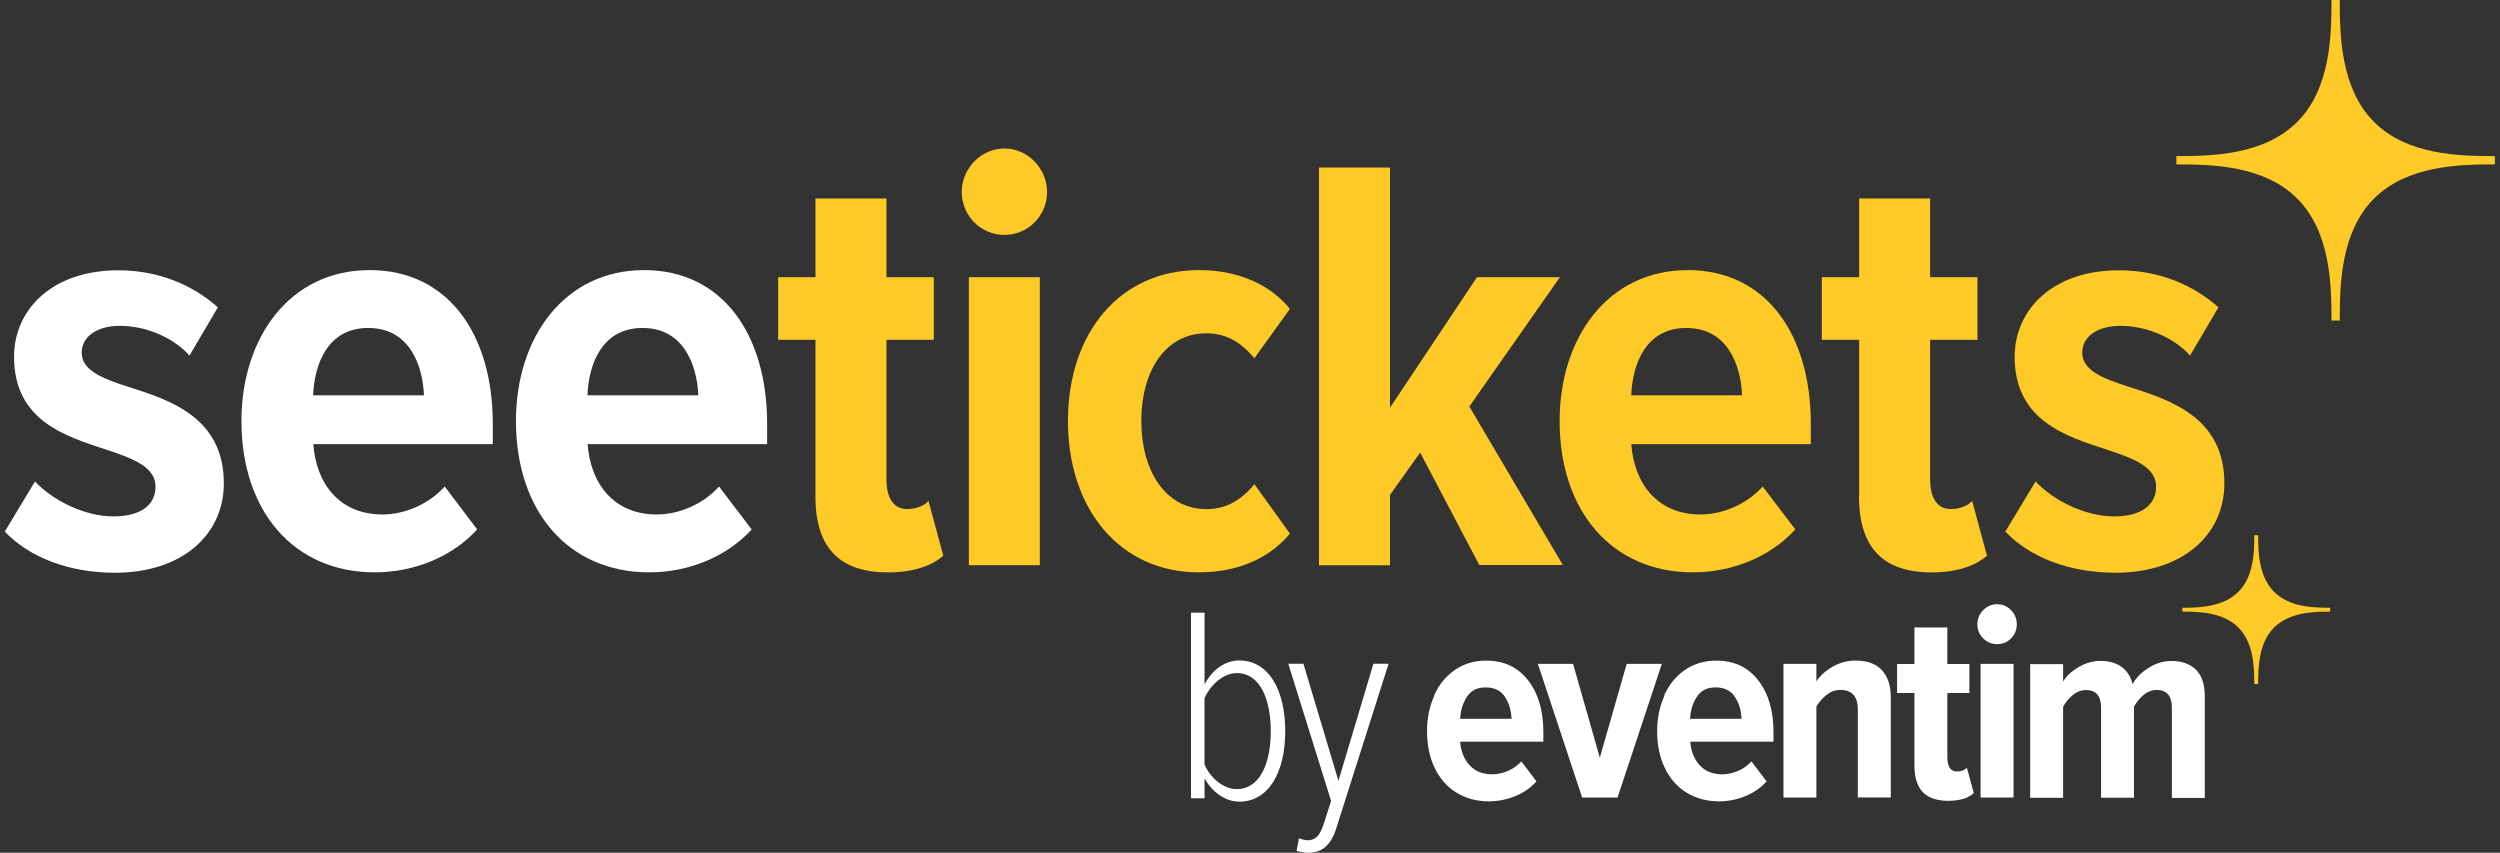<svg width="258" height="88" viewBox="0 0 258 88" fill="none" xmlns="http://www.w3.org/2000/svg">
<rect x="0" y="0" width="258" height="88" fill="#333333" stroke="none"/>
<g clip-path="url(#clip0_6583_123)">
<path d="M3.577 49.656C5.413 51.627 8.705 53.293 11.707 53.293C14.515 53.293 16.048 52.12 16.048 50.224C16.048 48.195 13.787 47.338 10.978 46.405C6.823 45.044 1.45 43.46 1.45 36.813C1.45 32.02 5.302 27.896 12.208 27.896C16.427 27.896 19.918 29.439 22.482 31.715L19.556 36.696C18.082 35.03 15.337 33.628 12.348 33.628C10.028 33.628 8.431 34.725 8.431 36.391C8.431 38.18 10.448 39.031 13.193 39.905C17.47 41.266 23.1 43.038 23.1 49.878C23.1 55.223 18.758 59.107 11.858 59.107C7.097 59.107 3 57.505 0.494 54.859L3.606 49.697L3.577 49.667V49.656Z" fill="white"/>
<path d="M38.141 27.873C46.27 27.873 50.857 34.52 50.857 43.742V45.836H32.331C32.634 49.902 35.017 53.093 39.475 53.093C41.737 53.093 44.237 52.055 45.892 50.207L49.243 54.636C46.62 57.523 42.64 59.066 38.665 59.066C30.349 59.066 24.918 52.788 24.918 43.443C24.918 34.83 29.924 27.878 38.118 27.878H38.135L38.141 27.873ZM32.331 40.797H43.753C43.631 37.729 42.279 33.845 38.001 33.845C33.724 33.845 32.436 37.723 32.313 40.797H32.331Z" fill="white"/>
<path d="M66.452 27.873C74.581 27.873 79.168 34.52 79.168 43.742V45.836H60.641C60.944 49.902 63.328 53.093 67.786 53.093C70.047 53.093 72.553 52.055 74.202 50.207L77.571 54.636C74.948 57.523 70.974 59.066 66.994 59.066C58.678 59.066 53.246 52.788 53.246 43.443C53.246 34.83 58.252 27.878 66.446 27.878L66.452 27.873ZM60.641 40.797H72.064C71.941 37.729 70.589 33.845 66.312 33.845C62.034 33.845 60.746 37.723 60.624 40.797H60.641Z" fill="white"/>
<path d="M84.156 51.181V35.065H80.304V28.606H84.156V20.481H91.481V28.606H96.365V35.065H91.481V49.468C91.481 51.374 92.21 52.536 93.62 52.536C94.529 52.536 95.456 52.172 95.817 51.679L97.35 57.347C96.243 58.327 94.36 59.072 91.662 59.072C86.534 59.072 84.15 56.431 84.15 51.193V51.175L84.156 51.181Z" fill="#FECA27"/>
<path d="M99.256 19.812C99.256 17.354 101.272 15.324 103.655 15.324C106.039 15.324 108.055 17.354 108.055 19.812C108.055 22.27 106.097 24.241 103.655 24.241C101.214 24.241 99.256 22.27 99.256 19.812ZM99.984 58.326V28.606H107.309V58.326H99.984Z" fill="#FECA27"/>
<path d="M123.714 27.873C128.359 27.873 131.424 29.779 133.12 31.874L129.449 36.978C128.097 35.312 126.523 34.396 124.501 34.396C120.282 34.396 117.782 38.274 117.782 43.437C117.782 48.599 120.288 52.542 124.501 52.542C126.517 52.542 128.114 51.627 129.449 49.961L133.12 55.065C131.407 57.159 128.353 59.066 123.714 59.066C115.585 59.066 110.212 52.542 110.212 43.443C110.212 34.343 115.585 27.878 123.714 27.878V27.873Z" fill="#FECA27"/>
<path d="M152.672 58.326L146.559 46.705L143.447 51.075V58.332H136.121V17.289H143.447V42.076L152.427 28.606H160.982L151.635 41.953L161.285 58.309H152.666V58.326H152.672Z" fill="#FECA27"/>
<path d="M174.159 27.873C182.288 27.873 186.875 34.52 186.875 43.742V45.836H168.348C168.651 49.902 171.035 53.093 175.493 53.093C177.754 53.093 180.26 52.055 181.909 50.207L185.278 54.636C182.655 57.523 178.675 59.066 174.701 59.066C166.385 59.066 160.953 52.788 160.953 43.443C160.953 34.83 165.959 27.878 174.153 27.878L174.159 27.873ZM168.36 40.797H179.782C179.66 37.729 178.314 33.845 174.03 33.845C169.747 33.845 168.465 37.723 168.343 40.797H168.36Z" fill="#FECA27"/>
<path d="M191.863 51.181V35.065H188.011V28.606H191.863V20.481H199.188V28.606H204.072V35.065H199.188V49.468C199.188 51.374 199.917 52.536 201.327 52.536C202.236 52.536 203.163 52.172 203.524 51.679L205.057 57.347C203.95 58.327 202.067 59.072 199.369 59.072C194.241 59.072 191.846 56.431 191.846 51.193L191.863 51.175V51.181Z" fill="#FECA27"/>
<path d="M210.04 49.656C211.875 51.627 215.168 53.293 218.169 53.293C220.978 53.293 222.511 52.12 222.511 50.224C222.511 48.195 220.25 47.338 217.441 46.405C213.286 45.044 207.912 43.46 207.912 36.813C207.912 32.02 211.765 27.896 218.67 27.896C222.89 27.896 226.38 29.439 228.945 31.715L226.013 36.696C224.545 35.03 221.794 33.628 218.804 33.628C216.485 33.628 214.888 34.725 214.888 36.391C214.888 38.18 216.905 39.031 219.649 39.905C223.927 41.266 229.556 43.038 229.556 49.878C229.556 55.223 225.215 59.107 218.315 59.107C213.548 59.107 209.457 57.505 206.951 54.859L210.063 49.697L210.034 49.667L210.04 49.656Z" fill="#FECA27"/>
<path d="M237.091 20.51C240.506 23.959 240.611 29.351 240.611 33.082H241.462C241.462 29.357 241.567 23.948 244.982 20.51C248.409 17.072 253.764 16.966 257.471 16.966V16.11C253.77 16.11 248.397 16.004 244.982 12.566C241.567 9.117 241.462 3.725 241.462 -0.006H240.611C240.611 3.719 240.506 9.129 237.091 12.566C233.665 16.004 228.309 16.11 224.603 16.11V16.966C228.321 16.966 233.676 17.072 237.091 20.51Z" fill="#FECA27"/>
<path d="M122.91 82.38V63.225H124.309V70.635C125.142 69.033 126.506 68.159 127.887 68.159C130.923 68.159 132.637 71.198 132.637 75.463C132.637 79.728 130.906 82.732 127.887 82.732C126.448 82.732 125.078 81.723 124.309 80.321V82.38H122.91ZM124.303 78.883C124.862 80.227 126.214 81.435 127.642 81.435C130.055 81.435 131.145 78.701 131.145 75.463C131.145 72.225 130.067 69.461 127.642 69.461C126.232 69.461 124.868 70.729 124.303 72.072V78.883Z" fill="white"/>
<path d="M134.029 86.486C134.286 86.621 134.699 86.715 134.927 86.715C135.702 86.715 136.156 86.334 136.564 85.16L137.369 82.655L132.951 68.499H134.513L138.126 80.579L141.739 68.499H143.301L137.887 85.53C137.31 87.319 136.355 88.006 135.003 88.006C134.606 88.006 134.093 87.912 133.802 87.806L134.058 86.492H134.029V86.486Z" fill="white"/>
<path d="M151.384 71.919C150.959 72.559 150.731 73.327 150.685 74.178H155.994C155.947 73.322 155.737 72.576 155.312 71.919C154.904 71.28 154.234 70.94 153.325 70.94C152.416 70.94 151.81 71.262 151.384 71.919ZM148.004 71.749C148.505 70.646 149.216 69.778 150.143 69.139C151.069 68.499 152.148 68.177 153.371 68.177C155.225 68.177 156.664 68.863 157.713 70.224C158.762 71.585 159.275 73.357 159.275 75.557V76.537H150.685C150.761 77.528 151.081 78.338 151.658 78.965C152.217 79.593 153.01 79.91 154.012 79.91C154.543 79.91 155.073 79.787 155.621 79.558C156.169 79.311 156.623 78.995 157.002 78.578L158.564 80.637C157.958 81.312 157.229 81.811 156.367 82.163C155.504 82.515 154.607 82.697 153.651 82.697C152.375 82.697 151.268 82.391 150.3 81.793C149.327 81.201 148.587 80.344 148.057 79.241C147.526 78.144 147.27 76.871 147.27 75.439C147.27 74.108 147.526 72.887 148.027 71.79L148.01 71.743L148.004 71.749Z" fill="white"/>
<path d="M158.715 68.511H162.34L165.102 78.191L167.876 68.511H171.501L166.932 82.303H163.278L158.709 68.511H158.715Z" fill="white"/>
<path d="M175.114 71.919C174.689 72.559 174.462 73.327 174.415 74.178H179.724C179.695 73.322 179.468 72.576 179.042 71.919C178.634 71.28 177.964 70.94 177.055 70.94C176.146 70.94 175.54 71.262 175.114 71.919ZM171.746 71.749C172.247 70.646 172.958 69.778 173.885 69.139C174.811 68.499 175.89 68.177 177.119 68.177C178.972 68.177 180.412 68.863 181.461 70.224C182.51 71.585 183.023 73.357 183.023 75.557V76.537H174.433C174.508 77.528 174.829 78.338 175.406 78.965C175.965 79.593 176.758 79.91 177.76 79.91C178.291 79.91 178.821 79.787 179.369 79.558C179.916 79.311 180.371 78.995 180.75 78.578L182.312 80.637C181.706 81.312 180.977 81.811 180.115 82.163C179.252 82.515 178.355 82.697 177.399 82.697C176.14 82.697 175.015 82.391 174.048 81.793C173.075 81.201 172.335 80.344 171.804 79.241C171.274 78.144 171.018 76.871 171.018 75.439C171.018 74.108 171.274 72.887 171.775 71.79L171.758 71.743L171.746 71.749Z" fill="white"/>
<path d="M191.729 73.228C191.729 71.884 191.135 71.198 189.94 71.198C189.41 71.198 188.938 71.368 188.512 71.702C188.087 72.037 187.737 72.436 187.451 72.911V82.303H184.054V68.511H187.451V70.312C187.848 69.719 188.407 69.215 189.136 68.798C189.864 68.388 190.639 68.171 191.473 68.171C192.702 68.171 193.611 68.505 194.217 69.162C194.823 69.831 195.127 70.752 195.127 71.925V82.298H191.729V73.228Z" fill="white"/>
<path d="M198.419 81.74C197.86 81.13 197.568 80.215 197.568 79.006V71.52H195.779V68.528H197.568V64.756H200.966V68.528H203.239V71.52H200.966V78.197C200.966 78.654 201.059 79.006 201.222 79.253C201.391 79.499 201.63 79.617 201.962 79.617C202.172 79.617 202.37 79.587 202.557 79.511C202.738 79.435 202.889 79.341 202.982 79.223L203.693 81.852C203.105 82.386 202.225 82.644 201.053 82.644C199.882 82.644 198.99 82.339 198.413 81.728V81.746L198.419 81.74Z" fill="white"/>
<path d="M204.398 68.511H207.796V82.303H204.398V68.511ZM204.672 65.883C204.264 65.484 204.066 64.997 204.066 64.434C204.066 63.87 204.264 63.378 204.672 62.967C205.08 62.556 205.552 62.357 206.1 62.357C206.648 62.357 207.149 62.556 207.539 62.967C207.936 63.378 208.134 63.87 208.134 64.434C208.134 64.997 207.936 65.49 207.539 65.883C207.143 66.282 206.659 66.475 206.1 66.475C205.541 66.475 205.069 66.276 204.672 65.883Z" fill="white"/>
<path d="M224.137 73.034C224.137 71.814 223.624 71.204 222.575 71.204C222.091 71.204 221.637 71.374 221.211 71.726C220.803 72.06 220.471 72.477 220.226 72.934V82.327H216.829V73.04C216.829 71.82 216.31 71.21 215.267 71.21C214.795 71.21 214.34 71.38 213.915 71.732C213.49 72.066 213.157 72.483 212.913 72.94V82.333H209.515V68.54H212.913V70.341C213.216 69.807 213.729 69.32 214.457 68.875C215.185 68.435 215.961 68.206 216.765 68.206C217.627 68.206 218.356 68.405 218.933 68.816C219.51 69.227 219.888 69.825 220.087 70.605C220.419 69.966 220.984 69.397 221.724 68.927C222.482 68.452 223.268 68.212 224.078 68.212C225.168 68.212 226.019 68.517 226.625 69.115C227.231 69.713 227.534 70.629 227.534 71.867V82.344H224.137V73.058V73.034Z" fill="white"/>
<path d="M231.008 64.768C232.587 66.37 232.645 68.863 232.645 70.599H233.041C233.041 68.875 233.088 66.37 234.679 64.768C236.27 63.178 238.747 63.119 240.477 63.119V62.721C238.764 62.721 236.276 62.674 234.679 61.072C233.1 59.47 233.041 56.977 233.041 55.235H232.645C232.645 56.959 232.598 59.465 231.008 61.072C229.417 62.662 226.94 62.721 225.215 62.721V63.119C226.928 63.119 229.417 63.166 231.008 64.768Z" fill="#FECA27"/>
</g>
<defs>
<clipPath id="clip0_6583_123">
<rect width="257" height="88" fill="white" transform="translate(0.5)"/>
</clipPath>
</defs>
</svg>
